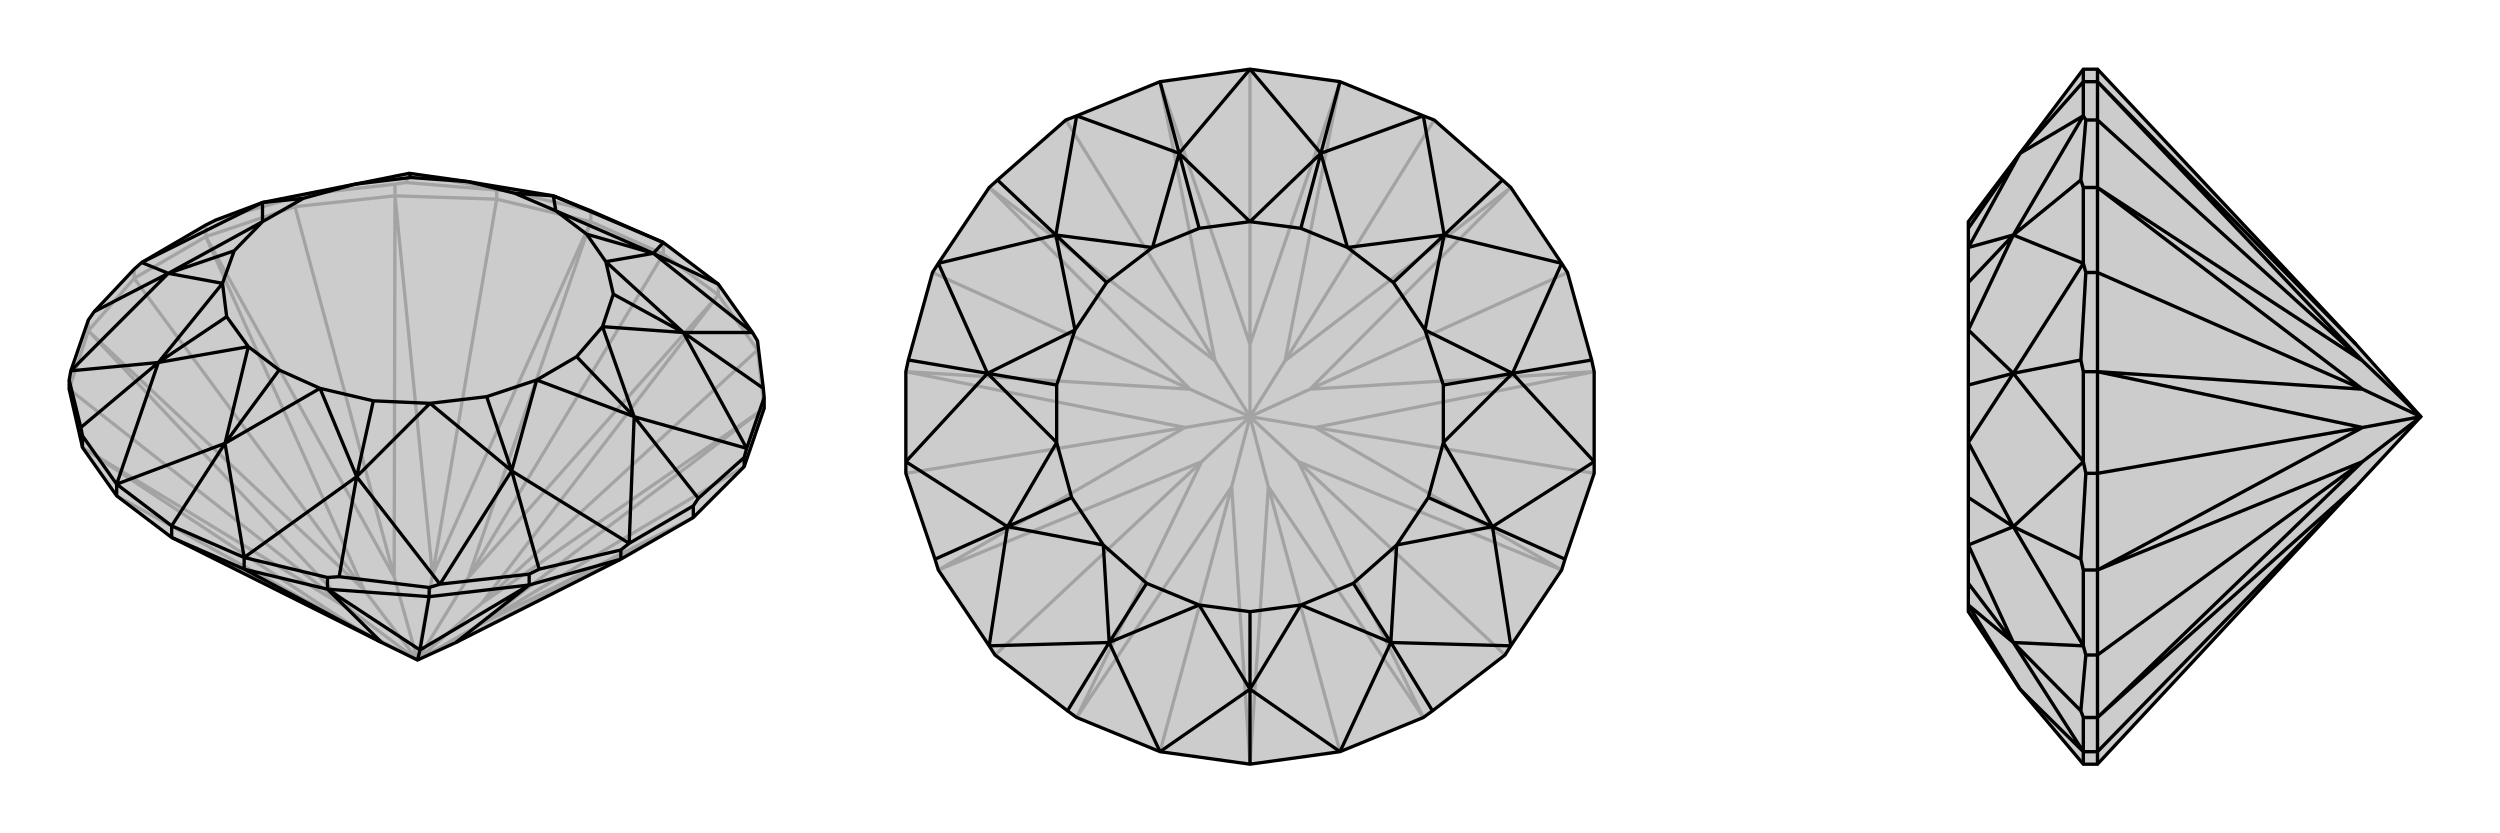 <svg xmlns="http://www.w3.org/2000/svg" viewBox="0 0 3000 1000">
    <g stroke="currentColor" stroke-width="4" fill="none" transform="translate(1 -39)">
        <path fill="currentColor" stroke="none" fill-opacity=".2" d="M561,257L490,247L425,260L314,282L258,303L246,309L169,354L160,362L112,413L105,423L84,484L82,495L82,506L98,576L139,634L205,684L457,810L500,831L546,810L744,710L831,660L892,599L916,529L916,516L915,505L908,448L902,438L861,380L795,330L708,292L663,274z" />
<path stroke-opacity=".2" d="M608,268L663,274M608,268L490,247M366,272L490,247M490,247L486,258M366,272L314,282M500,831L425,792M500,831L421,772M500,831L436,747M500,831L472,731M500,831L518,729M500,831L561,732M500,831L577,763M500,831L574,789M425,792L205,684M425,792L98,576M425,792L139,634M421,772L98,576M421,772L105,436M421,772L82,506M436,747L105,436M436,747L246,323M436,747L160,373M472,731L246,323M472,731L473,274M472,731L353,287M518,729L473,274M518,729L708,305M518,729L595,278M561,732L708,305M561,732L861,393M561,732L795,344M577,763L861,393M577,763L916,529M577,763L908,459M574,789L916,529M574,789L831,660M574,789L892,599M546,810L831,660M258,303L353,276M246,323L353,287M486,258L595,267M486,258L473,260M473,274L595,278M861,393L908,459M861,393L795,344M861,393L861,380M795,344L708,305M795,330L795,344M608,268L708,292M608,268L595,267M595,278L708,305M595,278L595,267M708,292L708,305M916,529L908,459M908,459L908,448M366,272L473,260M366,272L353,276M473,274L353,287M353,287L353,276M473,274L473,260M246,323L160,373M246,323L246,309M160,373L105,436M160,373L160,362M105,436L82,506M105,436L105,423" />
<path d="M561,257L490,247L425,260L314,282L258,303L246,309L169,354L160,362L112,413L105,423L84,484L82,495L82,506L98,576L139,634L205,684L457,810L500,831L546,810L744,710L831,660L892,599L916,529L916,516L915,505L908,448L902,438L861,380L795,330L708,292L663,274z" />
<path d="M795,330L663,274M169,354L314,282M169,354L201,367M84,484L201,367M201,367L112,413M84,484L189,474M139,620L189,474M189,474L96,552M139,620L269,571M292,708L269,571M269,571L205,670M292,708L427,611M527,740L427,611M427,611L406,731M527,740L613,604M754,691L613,604M613,604L646,722M754,691L760,539M895,577L760,539M760,539L837,637M895,577L819,438M902,438L819,438M819,438L915,505M902,438L783,343M795,330L783,343M783,343L861,380M663,274L666,292M663,274L617,271M269,571L297,455M269,571L383,505M269,571L334,483M783,343L726,353M783,343L666,292M783,343L703,320M490,247L492,252M314,282L314,305M314,282L363,277M201,367L314,305M201,367L266,379M201,367L280,340M189,474L266,379M189,474L297,455M189,474L271,419M427,611L383,505M427,611L515,523M427,611L447,520M613,604L515,523M613,604L643,495M613,604L583,515M760,539L643,495M760,539L722,431M760,539L691,467M819,438L722,431M819,438L726,353M819,438L735,392M666,292L617,271M561,257L617,271M297,455L334,483M383,505L334,483M726,353L703,320M666,292L703,320M561,257L492,252M425,260L492,252M425,260L363,277M314,305L363,277M314,305L280,340M266,379L280,340M266,379L271,419M297,455L271,419M383,505L447,520M515,523L447,520M515,523L583,515M643,495L583,515M643,495L691,467M722,431L691,467M722,431L735,392M726,353L735,392M500,831L503,819M546,810L634,741M503,819L634,741M503,819L392,746M503,819L514,755M457,810L392,746M457,810L292,722M292,708L205,670M205,684L292,722M292,708L392,732M292,722L392,746M292,708L292,722M406,731L392,732M406,731L514,744M392,746L514,755M392,746L392,732M527,740L514,744M527,740L634,728M634,741L514,755M514,755L514,744M646,722L634,728M646,722L744,699M634,741L744,710M634,741L634,728M754,691L744,699M754,691L831,646M744,710L744,699M837,637L831,646M837,637L892,588M831,660L831,646M895,577L892,588M895,577L916,516M892,599L892,588M96,552L82,495M96,552L98,562M139,620L98,562M98,576L98,562M139,620L205,670M205,684L205,670M139,620L139,634" />
    </g>
    <g stroke="currentColor" stroke-width="4" fill="none" transform="translate(1000 0)">
        <path fill="currentColor" stroke="none" fill-opacity=".2" d="M708,861L719,853L806,786L813,775L874,684L878,671L913,568L913,554L913,446L910,432L881,327L874,316L813,225L803,216L721,144L708,139L608,98L500,83L392,98L292,139L279,144L197,216L187,225L126,316L119,327L90,432L87,446L87,554L87,568L122,671L126,684L187,775L194,786L281,853L292,861L392,902L500,917L608,902z" />
<path stroke-opacity=".2" d="M500,500L478,584M500,500L442,554M500,500L422,513M500,500L428,467M500,500L458,433M500,500L500,413M500,500L542,433M500,500L572,467M500,500L578,513M500,500L522,584M500,500L558,554M478,584L500,917M478,584L292,861M478,584L392,902M442,554L292,861M442,554L126,684M442,554L194,786M422,513L126,684M422,513L87,446M422,513L87,568M428,467L87,446M428,467L187,225M428,467L119,327M458,433L187,225M458,433L392,98M458,433L279,144M500,413L392,98M500,413L608,98M500,413L500,83M542,433L608,98M542,433L813,225M542,433L721,144M572,467L813,225M572,467L913,446M572,467L881,327M578,513L913,446M578,513L874,684M578,513L913,568M558,554L874,684M558,554L708,861M558,554L806,786M522,584L708,861M522,584L500,917M522,584L608,902" />
<path d="M708,861L719,853L806,786L813,775L874,684L878,671L913,568L913,554L913,446L910,432L881,327L874,316L813,225L803,216L721,144L708,139L608,98L500,83L392,98L292,139L279,144L197,216L187,225L126,316L119,327L90,432L87,446L87,554L87,568L122,671L126,684L187,775L194,786L281,853L292,861L392,902L500,917L608,902z" />
<path d="M500,83L415,184M292,139L415,184M415,184L392,98M292,139L267,282M126,316L267,282M267,282L197,216M126,316L185,448M87,554L185,448M185,448L90,432M87,554L209,632M187,775L209,632M209,632L122,671M187,775L331,771M392,902L331,771M331,771L281,853M392,902L500,827M608,902L500,827M500,827L500,917M608,902L669,771M813,775L669,771M669,771L719,853M813,775L791,632M913,554L791,632M791,632L878,671M913,554L815,448M874,316L815,448M815,448L910,432M874,316L733,282M708,139L733,282M733,282L803,216M708,139L585,184M500,83L585,184M585,184L608,98M415,184L500,266M415,184L383,297M415,184L439,274M500,827L439,726M500,827L561,726M500,827L500,734M585,184L617,297M585,184L500,266M585,184L561,274M267,282L383,297M267,282L290,396M267,282L328,339M185,448L290,396M185,448L268,531M185,448L268,462M209,632L268,531M209,632L324,654M209,632L286,597M331,771L324,654M331,771L439,726M331,771L376,700M669,771L561,726M669,771L676,654M669,771L624,700M791,632L676,654M791,632L732,531M791,632L714,597M815,448L732,531M815,448L710,396M815,448L732,462M733,282L710,396M733,282L617,297M733,282L672,339M500,266L439,274M383,297L439,274M439,726L500,734M561,726L500,734M617,297L561,274M500,266L561,274M383,297L328,339M290,396L328,339M290,396L268,462M268,531L268,462M268,531L286,597M324,654L286,597M324,654L376,700M439,726L376,700M561,726L624,700M676,654L624,700M676,654L714,597M732,531L714,597M732,531L732,462M710,396L732,462M710,396L672,339M617,297L672,339" />
    </g>
    <g stroke="currentColor" stroke-width="4" fill="none" transform="translate(2000 0)">
        <path fill="currentColor" stroke="none" fill-opacity=".2" d="M424,184L362,266L362,274L362,297L362,339L362,396L362,462L362,531L362,597L362,654L362,700L362,726L362,734L424,827L500,917L517,917L827,584L905,500L827,413L517,83L500,83z" />
<path stroke-opacity=".2" d="M500,139L424,184M424,184L500,98M500,139L416,282M500,316L416,282M416,282L497,216M500,316L416,448M500,554L416,448M416,448L497,432M500,554L416,632M500,775L416,632M416,632L497,671M500,775L416,771M500,902L416,771M416,771L497,853M500,902L424,827M424,184L362,297M424,184L362,274M424,827L362,726M416,282L362,297M416,282L362,396M416,282L362,339M416,448L362,396M416,448L362,531M416,448L362,462M416,632L362,531M416,632L362,654M416,632L362,597M416,771L362,654M416,771L362,726M416,771L362,700M905,500L835,554M905,500L835,513M905,500L835,467M905,500L835,433M827,584L517,861M827,584L517,902M835,554L517,861M835,554L517,684M835,554L517,786M835,513L517,684M835,513L517,446M835,513L517,568M835,467L517,446M835,467L517,225M835,467L517,327M835,433L517,225M835,433L517,98M835,433L517,144M827,413L517,98M497,432L503,327M497,432L500,446M517,446L517,327M497,216L503,144M497,216L500,225M517,225L517,144M500,83L500,98M517,83L517,98M500,139L500,98M500,139L503,144M517,144L517,98M517,144L503,144M500,98L517,98M500,316L500,225M500,316L503,327M517,225L517,327M517,327L503,327M517,225L500,225M500,554L500,446M500,554L503,568M517,446L517,568M517,446L500,446M497,671L503,568M497,671L500,684M517,568L517,684M517,568L503,568M500,775L500,684M500,775L503,786M517,684L517,786M517,684L500,684M497,853L503,786M497,853L500,861M517,786L517,861M517,786L503,786M500,902L500,861M517,861L517,902M517,861L500,861M500,902L500,917M517,917L517,902M500,902L517,902" />
<path d="M424,184L362,266L362,274L362,297L362,339L362,396L362,462L362,531L362,597L362,654L362,700L362,726L362,734L424,827L500,917L517,917L827,584L905,500L827,413L517,83L500,83z" />
<path d="M500,902L424,827M500,902L416,771M500,775L416,771M416,771L497,853M500,775L416,632M500,554L416,632M416,632L497,671M500,554L416,448M500,316L416,448M416,448L497,432M500,316L416,282M500,139L416,282M416,282L497,216M500,139L424,184M424,184L500,98M424,827L362,726M424,184L362,297M424,184L362,274M416,771L362,726M416,771L362,654M416,771L362,700M416,632L362,654M416,632L362,531M416,632L362,597M416,448L362,531M416,448L362,396M416,448L362,462M416,282L362,396M416,282L362,297M416,282L362,339M905,500L835,433M905,500L835,467M905,500L835,513M905,500L835,554M827,413L517,98M835,433L517,98M835,433L517,225M835,433L517,144M835,467L517,225M835,467L517,446M835,467L517,327M835,513L517,446M835,513L517,684M835,513L517,568M835,554L517,684M835,554L517,861M835,554L517,786M827,584L517,861M827,584L517,902M500,902L500,917M517,917L517,902M500,902L500,861M517,902L517,861M500,902L517,902M497,853L500,861M497,853L503,786M517,861L517,786M517,861L500,861M500,775L503,786M500,775L500,684M517,684L517,786M517,786L503,786M497,671L500,684M497,671L503,568M517,684L517,568M517,684L500,684M500,554L503,568M500,554L500,446M517,446L517,568M517,568L503,568M497,432L500,446M497,432L503,327M517,446L517,327M517,446L500,446M500,316L503,327M500,316L500,225M517,225L517,327M517,327L503,327M500,139L503,144M500,139L500,98M517,98L517,144M500,83L500,98M517,98L517,83M517,98L500,98M497,216L500,225M497,216L503,144M517,225L517,144M517,225L500,225M517,144L503,144" />
    </g>
</svg>